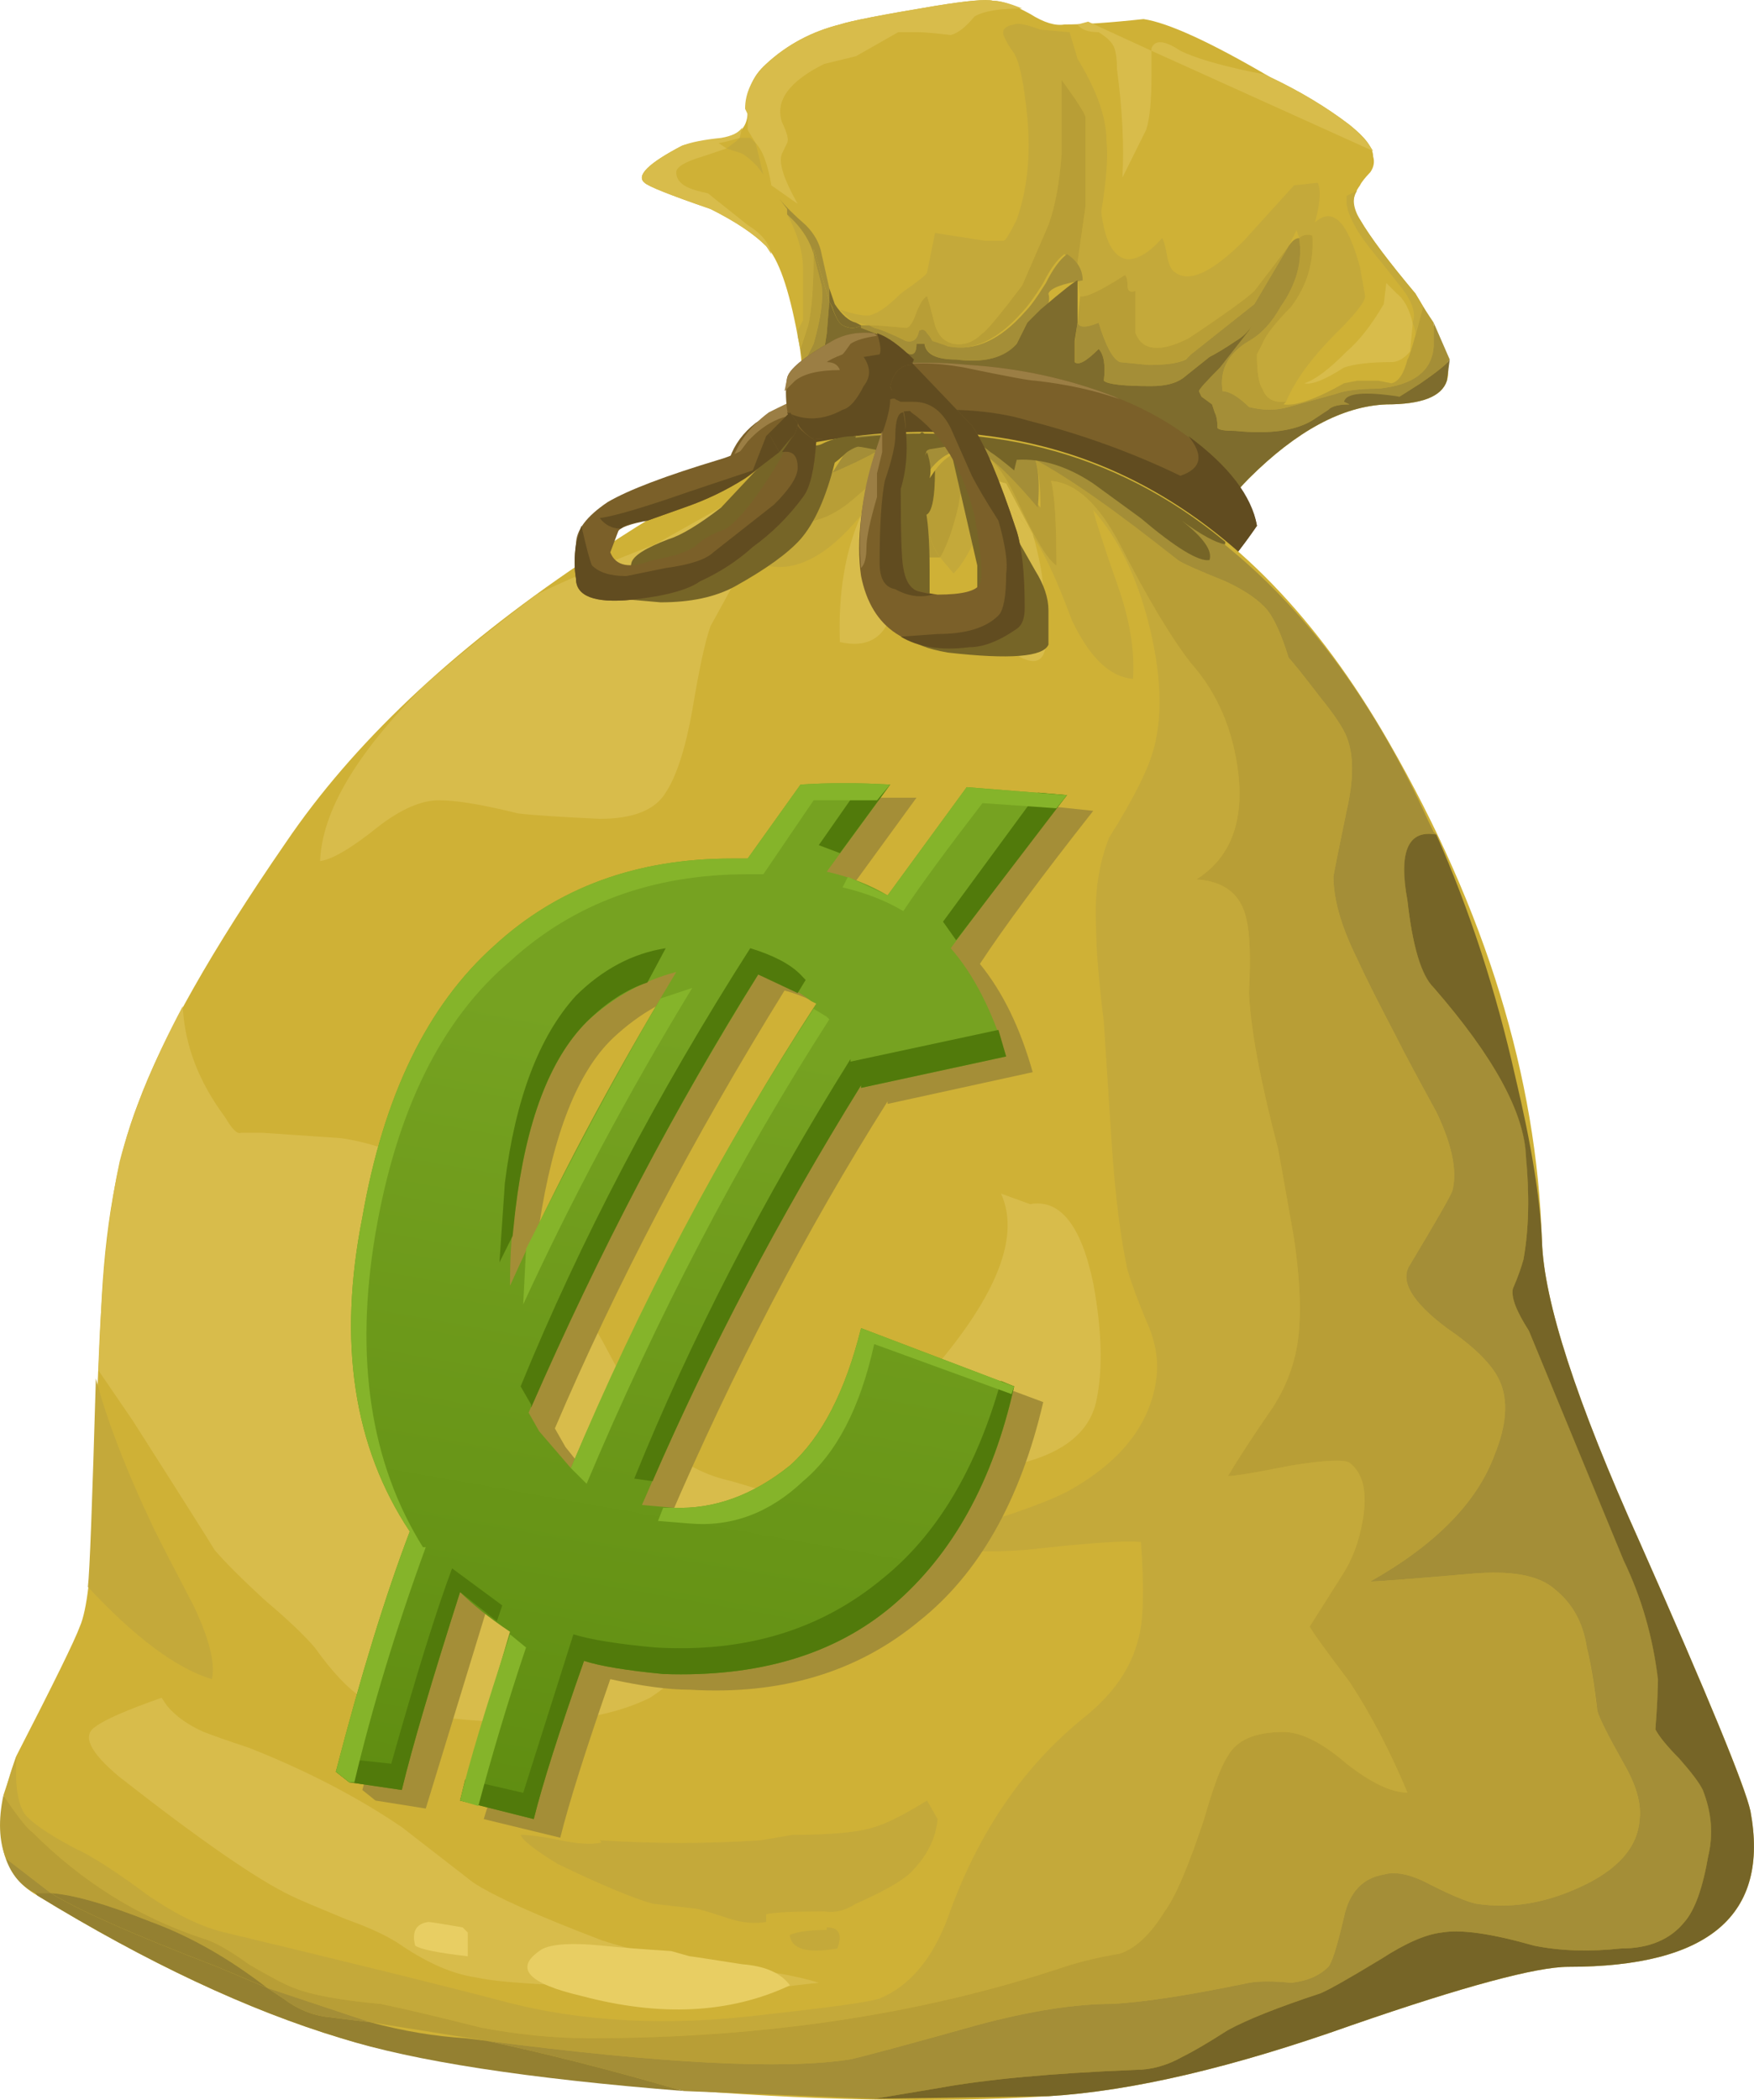 <?xml version="1.0" encoding="UTF-8" standalone="no"?>
<!-- Created with Inkscape (http://www.inkscape.org/) -->
<svg xmlns:inkscape="http://www.inkscape.org/namespaces/inkscape" xmlns:rdf="http://www.w3.org/1999/02/22-rdf-syntax-ns#" xmlns="http://www.w3.org/2000/svg" xmlns:xlink="http://www.w3.org/1999/xlink" xmlns:ns1="http://sozi.baierouge.fr" xmlns:cc="http://creativecommons.org/ns#" xmlns:sodipodi="http://sodipodi.sourceforge.net/DTD/sodipodi-0.dtd" xmlns:dc="http://purl.org/dc/elements/1.1/" id="svg2" xml:space="preserve" viewBox="0 0 33.231 39.785" version="1.1" inkscape:version="0.91 r13725">
  <defs id="defs6">
    <linearGradient id="linearGradient156" y2="-17632" gradientUnits="userSpaceOnUse" x2="1567.7" gradientTransform="matrix(-.139 -.788 .788 -.139 14118 -1213.4)" y1="-17632" x1="1549.4">
      <stop id="stop158" style="stop-color:#76a221" offset="0"/>
      <stop id="stop160" style="stop-color:#5b890e" offset="1"/>
    </linearGradient>
  </defs>
  <g id="g10" transform="matrix(1.25 0 0 -1.25 0 39.785)">
    <g id="g12">
      <path id="path14" style="fill-rule:evenodd;fill:#cfb136" d="m12.09 26.738c-0.133 0.719-0.293 1.172-0.477 1.359-0.187 0.188-0.468 0.375-0.843 0.563-0.614 0.211-0.946 0.344-1 0.398-0.133 0.106 0.054 0.293 0.562 0.559 0.055 0.027 0.281 0.066 0.68 0.121 0.215 0.055 0.32 0.188 0.32 0.398-0.027 0.297 0.066 0.536 0.281 0.723 0.317 0.293 0.692 0.492 1.117 0.598 0.161 0.054 0.641 0.148 1.442 0.281 0.48 0.078 0.773 0.106 0.879 0.078 0.133 0 0.32-0.066 0.562-0.199 0.211-0.133 0.383-0.184 0.52-0.16 0.293 0 0.691 0.027 1.199 0.082 0.371-0.055 1.012-0.348 1.918-0.879 0.453-0.215 0.855-0.457 1.203-0.723 0.238-0.187 0.359-0.347 0.359-0.48 0.024-0.078 0.012-0.16-0.042-0.238-0.079-0.083-0.133-0.149-0.157-0.2-0.136-0.187-0.136-0.359 0-0.519 0.157-0.27 0.438-0.641 0.84-1.121 0.399-0.641 0.559-1.082 0.477-1.321-0.078-0.242-0.383-0.359-0.918-0.359-0.668-0.027-1.36-0.402-2.082-1.121-0.211-0.215-0.344-0.387-0.399-0.52l-4.879 1.039-1.48 0.563c0 0.476-0.027 0.84-0.082 1.078z" inkscape:connector-curvature="0"/>
      <path id="path16" style="fill-rule:evenodd;fill:#c4a93a" d="m12.332 27.976c0-0.476-0.027-0.84-0.082-1.078l-0.121-0.359-0.039 0.199v0.078l0.082 0.16v0.762c0 0.266-0.082 0.547-0.242 0.84l0.082-0.078c0.16-0.16 0.265-0.336 0.32-0.524z" inkscape:connector-curvature="0"/>
      <path id="path18" style="fill-rule:evenodd;fill:#c4a93a" d="m12.973 26.937c-0.028 0-0.11 0.067-0.243 0.199l0.122-0.039c0.187-0.05 0.304-0.066 0.359-0.039 0.105 0.028 0.254 0.133 0.441 0.321 0.266 0.187 0.399 0.293 0.399 0.32l0.121 0.598 0.758-0.118h0.281c0.027 0 0.094 0.106 0.199 0.321 0.16 0.453 0.215 0.972 0.16 1.558-0.05 0.508-0.117 0.825-0.199 0.961-0.078 0.106-0.133 0.2-0.16 0.278-0.027 0.082 0.027 0.136 0.16 0.16 0.055 0.027 0.188 0 0.399-0.078l0.441-0.039 0.121-0.403c0.293-0.48 0.438-0.894 0.438-1.238 0.027-0.242 0-0.602-0.079-1.082 0.055-0.453 0.188-0.691 0.399-0.719 0.16 0 0.336 0.106 0.523 0.321 0.024-0.028 0.051-0.122 0.078-0.282 0.028-0.133 0.067-0.211 0.121-0.238 0.211-0.16 0.559 0 1.04 0.48l0.761 0.84 0.36 0.039c0.05-0.105 0.039-0.308-0.043-0.601 0.269 0.242 0.496 0.015 0.683-0.68l0.078-0.437c0-0.082-0.144-0.27-0.441-0.563-0.371-0.371-0.625-0.719-0.758-1.039h-0.082c-0.133 0-0.226 0.066-0.277 0.199-0.055 0.082-0.082 0.254-0.082 0.52l0.082 0.16c0.051 0.133 0.199 0.32 0.437 0.562 0.242 0.321 0.348 0.68 0.321 1.079-0.079 0.027-0.145 0.015-0.2-0.039l-0.039 0.121-0.121-0.243-0.519-0.679c-0.106-0.106-0.442-0.348-1-0.719-0.426-0.215-0.696-0.188-0.801 0.078v0.641c-0.078-0.028-0.121 0-0.121 0.082 0 0.078-0.012 0.133-0.039 0.16-0.371-0.242-0.598-0.348-0.68-0.32l-0.039 0.238v0.281l0.121 0.84v1.359c-0.027 0.078-0.148 0.266-0.363 0.559v-1.117c-0.024-0.43-0.094-0.789-0.199-1.082l-0.399-0.918c-0.347-0.453-0.547-0.696-0.601-0.723-0.133-0.133-0.278-0.183-0.438-0.16-0.137 0.027-0.23 0.121-0.281 0.281-0.055 0.215-0.094 0.36-0.121 0.442-0.055-0.028-0.106-0.11-0.16-0.243-0.055-0.16-0.106-0.238-0.161-0.238-0.265 0.024-0.437 0.039-0.519 0.039h-0.039l-0.199 0.039z" inkscape:connector-curvature="0"/>
      <path id="path20" style="fill-rule:evenodd;fill:#c4a93a" d="m11.453 29.66 0.117-0.481c-0.078 0.125-0.183 0.231-0.32 0.321l-0.238 0.078 0.16 0.121 0.039 0.039h0.16l0.082-0.078z" inkscape:connector-curvature="0"/>
      <path id="path22" style="fill-rule:evenodd;fill:#c4a93a" d="m20.41 28.738v0.121l0.16 0.078c-0.078-0.105-0.066-0.254 0.043-0.437 0.157-0.27 0.438-0.641 0.84-1.121l0.117-0.2c-0.043-0.171-0.082-0.308-0.117-0.421 0 0.054-0.015 0.117-0.043 0.179 0.055 0.133 0 0.309-0.16 0.52-0.211 0.269-0.371 0.469-0.48 0.601-0.211 0.266-0.332 0.493-0.36 0.68z" inkscape:connector-curvature="0"/>
      <path id="path24" style="fill-rule:evenodd;fill:#b89e36" d="m16.332 26.937 0.039 0.403c0.078-0.028 0.305 0.078 0.68 0.32 0.027-0.027 0.039-0.082 0.039-0.16 0-0.082 0.039-0.11 0.121-0.082v-0.641c0.105-0.266 0.375-0.293 0.801-0.078 0.558 0.371 0.89 0.613 1 0.719l0.519 0.679-0.519-0.878-0.961-0.762-0.082-0.078c-0.106-0.055-0.293-0.082-0.559-0.082l-0.437 0.043c-0.11 0.05-0.215 0.25-0.321 0.597-0.187-0.078-0.293-0.078-0.32 0z" inkscape:connector-curvature="0"/>
      <path id="path26" style="fill-rule:evenodd;fill:#b89e36" d="m16.09 29.5v1.117c0.215-0.293 0.336-0.481 0.363-0.559v-1.359l-0.121-0.84v-0.281c-0.055 0.215-0.121 0.348-0.199 0.398-0.11-0.078-0.215-0.226-0.321-0.437-0.132-0.215-0.242-0.36-0.32-0.442-0.375-0.425-0.746-0.597-1.121-0.519-0.055 0-0.133 0.027-0.238 0.082-0.028 0.051-0.055 0.09-0.082 0.117-0.028 0.055-0.067 0.067-0.121 0.039-0.024-0.133-0.094-0.183-0.2-0.156-0.21 0.105-0.371 0.172-0.48 0.199l-0.078 0.039h0.039c0.082 0 0.254-0.015 0.519-0.039 0.055 0 0.106 0.078 0.161 0.238 0.054 0.133 0.105 0.215 0.16 0.243 0.027-0.082 0.066-0.227 0.121-0.442 0.051-0.16 0.144-0.254 0.281-0.281 0.16-0.027 0.305 0.027 0.438 0.16 0.054 0.027 0.254 0.266 0.601 0.723l0.399 0.918c0.105 0.293 0.171 0.652 0.199 1.082z" inkscape:connector-curvature="0"/>
      <path id="path28" style="fill-rule:evenodd;fill:#b89e36" d="m21.57 27.179 0.16-0.242v-0.359c-0.027-0.375-0.304-0.586-0.839-0.641-0.293 0-0.504-0.027-0.641-0.078l-0.719-0.199c-0.187-0.055-0.386-0.055-0.601 0-0.16 0.156-0.293 0.238-0.399 0.238-0.051 0.321 0.082 0.574 0.399 0.762 0.187 0.105 0.347 0.277 0.48 0.519 0.242 0.348 0.336 0.692 0.281 1.04 0.055 0.05 0.121 0.066 0.2 0.039 0.027-0.399-0.079-0.758-0.321-1.079-0.238-0.242-0.386-0.429-0.437-0.562l-0.082-0.16c0-0.266 0.027-0.438 0.082-0.52 0.051-0.133 0.144-0.199 0.277-0.199h0.082l-0.039-0.039c0.184-0.027 0.492 0.078 0.918 0.32l0.199 0.039h0.321l0.199-0.039c0.109 0.024 0.187 0.145 0.242 0.36 0.027 0.027 0.106 0.293 0.238 0.8z" inkscape:connector-curvature="0"/>
      <path id="path30" style="fill-rule:evenodd;fill:#b89e36" d="m12.25 26.898c0.055 0.238 0.082 0.602 0.082 1.078l0.121-0.476c0.024-0.215-0.015-0.508-0.121-0.883l-0.16-0.32-0.039 0.242 0.117 0.359z" inkscape:connector-curvature="0"/>
      <path id="path32" style="fill-rule:evenodd;fill:#a48e37" d="m12.211 28.418c0.133-0.133 0.215-0.282 0.242-0.442l0.117-0.519v-0.199l-0.238 0.8v-0.082c-0.055 0.188-0.16 0.364-0.32 0.524l-0.082 0.078v0.082l-0.118 0.156c0.09-0.113 0.223-0.246 0.399-0.398z" inkscape:connector-curvature="0"/>
      <path id="path34" style="fill-rule:evenodd;fill:#a48e37" d="m12.332 28.058 0.238-0.8-0.039-0.481c-0.027-0.183-0.082-0.465-0.16-0.84l-0.199-0.121v0.481l0.16 0.32c0.106 0.375 0.148 0.668 0.121 0.883l-0.121 0.476v0.082z" inkscape:connector-curvature="0"/>
      <path id="path36" style="fill-rule:evenodd;fill:#a48e37" d="m19.012 27.219 0.519 0.878c0.055 0.082 0.106 0.122 0.16 0.122 0.055-0.348-0.039-0.696-0.281-1.04-0.133-0.242-0.293-0.414-0.48-0.519-0.317-0.188-0.45-0.441-0.399-0.762 0.106 0 0.239-0.082 0.399-0.238 0.215-0.055 0.414-0.055 0.601 0l0.719 0.199c0.137 0.051 0.348 0.078 0.641 0.078 0.535 0.055 0.812 0.266 0.839 0.641v0.359l0.243-0.558c-0.028-0.055-0.176-0.176-0.442-0.36l-0.32-0.203h-0.481c-0.21 0.028-0.332 0-0.359-0.078l0.082-0.039c-0.16 0-0.269-0.027-0.32-0.082l-0.242-0.16c-0.266-0.16-0.653-0.211-1.161-0.16-0.16 0-0.25 0.015-0.277 0.043 0 0.105-0.015 0.183-0.043 0.238l-0.039 0.121-0.16 0.117-0.039 0.082c0 0.028 0.105 0.149 0.32 0.36l0.438 0.558 0.043 0.063c-0.063-0.086-0.141-0.16-0.243-0.219-0.16-0.109-0.292-0.188-0.398-0.242l-0.402-0.321c-0.106-0.078-0.266-0.121-0.477-0.121-0.43 0-0.668 0.028-0.723 0.082 0.028 0.239 0 0.399-0.078 0.481-0.187-0.188-0.308-0.254-0.359-0.199v0.32l0.039 0.277c0.027-0.078 0.133-0.078 0.32 0 0.106-0.347 0.211-0.547 0.321-0.597l0.437-0.043c0.27 0 0.453 0.027 0.563 0.082l0.078 0.078 0.961 0.762z" inkscape:connector-curvature="0"/>
      <path id="path38" style="fill-rule:evenodd;fill:#a48e37" d="m13.051 26.859v0.039h0.121l0.078-0.039c0.109-0.027 0.27-0.094 0.48-0.199 0.106-0.027 0.176 0.023 0.2 0.156 0.054 0.028 0.093 0.016 0.121-0.039 0.027-0.027 0.054-0.066 0.082-0.117l0.238-0.082c0.399-0.078 0.785 0.094 1.16 0.519 0.082 0.082 0.188 0.227 0.321 0.442 0.105 0.211 0.214 0.359 0.32 0.437 0.16-0.105 0.238-0.238 0.238-0.398-0.32-0.051-0.492-0.121-0.519-0.199 0.027-0.106 0-0.188-0.079-0.243l-0.242-0.199-0.16-0.32c-0.183-0.211-0.492-0.293-0.918-0.238-0.293 0-0.453 0.078-0.48 0.238h-0.121c0-0.211-0.106-0.211-0.321 0-0.05 0.055-0.226 0.133-0.519 0.242z" inkscape:connector-curvature="0"/>
      <path id="path40" style="fill-rule:evenodd;fill:#7e6c2d" d="m12.57 27.457 0.082-0.238c0.106-0.161 0.211-0.254 0.321-0.282l0.078-0.039c-0.078-0.054-0.172-0.054-0.281 0-0.051 0.028-0.106 0.121-0.157 0.281l-0.043 0.079v0.199z" inkscape:connector-curvature="0"/>
      <path id="path42" style="fill-rule:evenodd;fill:#7e6c2d" d="m12.531 26.777 0.039 0.481 0.039-0.079c0.055-0.16 0.11-0.253 0.161-0.281 0.105-0.054 0.199-0.054 0.281 0v-0.039c0.293-0.109 0.465-0.187 0.519-0.242 0.215-0.211 0.321-0.211 0.321 0h0.121c0.023-0.16 0.183-0.238 0.48-0.238 0.426-0.055 0.731 0.027 0.918 0.238l0.16 0.32 0.2 0.199c0.347 0.297 0.535 0.442 0.562 0.442v-0.641l-0.043-0.277v-0.32c0.055-0.055 0.176 0.011 0.363 0.199 0.078-0.082 0.106-0.242 0.078-0.481 0.055-0.054 0.293-0.082 0.719-0.082 0.215 0 0.375 0.043 0.481 0.121l0.402 0.321c0.106 0.054 0.238 0.133 0.398 0.242 0.102 0.059 0.18 0.133 0.239 0.219l-0.039-0.063-0.438-0.558c-0.215-0.215-0.32-0.332-0.32-0.36l0.039-0.082 0.16-0.117 0.039-0.121c0.028-0.051 0.043-0.133 0.043-0.238 0.024-0.028 0.117-0.043 0.277-0.043 0.508-0.051 0.895 0 1.161 0.16l0.242 0.16c0.051 0.055 0.16 0.082 0.32 0.082l-0.082 0.039c0.027 0.133 0.309 0.16 0.84 0.078l0.32 0.203c0.266 0.184 0.414 0.305 0.442 0.36l-0.043-0.321c-0.078-0.242-0.383-0.359-0.918-0.359-0.668-0.027-1.36-0.402-2.082-1.121-0.211-0.215-0.344-0.387-0.399-0.52l-4.879 1.039-1.48 0.563v0.156l0.199 0.121c0.082 0.375 0.133 0.653 0.16 0.84z" inkscape:connector-curvature="0"/>
      <path id="path44" style="fill-rule:evenodd;fill:#d8bc4b" d="m11.25 29.898-0.039-0.16c-0.188-0.055-0.293-0.078-0.32-0.078l0.121-0.082-0.36-0.121c-0.265-0.078-0.402-0.16-0.402-0.238 0-0.106 0.066-0.188 0.203-0.243 0.051-0.023 0.145-0.05 0.277-0.078l0.602-0.48c0.215-0.133 0.332-0.282 0.359-0.442l-0.078 0.121c-0.187 0.188-0.468 0.375-0.843 0.563-0.614 0.211-0.946 0.344-1 0.398-0.133 0.106 0.054 0.293 0.562 0.559 0.133 0.055 0.332 0.094 0.598 0.121 0.16 0.027 0.269 0.078 0.32 0.16z" inkscape:connector-curvature="0"/>
      <path id="path46" style="fill-rule:evenodd;fill:#d8bc4b" d="m12.973 30.976-0.481-0.117c-0.535-0.265-0.746-0.562-0.64-0.883 0.078-0.16 0.105-0.265 0.078-0.316l-0.078-0.16c-0.055-0.137 0.027-0.387 0.238-0.762l-0.399 0.281c-0.054 0.321-0.132 0.532-0.238 0.641l-0.121 0.199v0.238l-0.039 0.082c0 0.239 0.105 0.465 0.32 0.68 0.317 0.293 0.692 0.492 1.117 0.598 0.161 0.054 0.641 0.148 1.442 0.281 0.48 0.078 0.773 0.106 0.879 0.078 0.105 0 0.254-0.039 0.441-0.117-0.347 0-0.586-0.039-0.722-0.121-0.133-0.16-0.25-0.254-0.36-0.281-0.238 0.027-0.398 0.043-0.48 0.043h-0.317l-0.64-0.364z" inkscape:connector-curvature="0"/>
      <path id="path48" style="fill-rule:evenodd;fill:#d8bc4b" d="m16.652 31.34c-0.16 0-0.265 0.039-0.32 0.117l0.16 0.043 0.961-0.442v-0.359c0-0.402-0.027-0.68-0.082-0.84l-0.359-0.723c0.027 0.481 0 1.028-0.082 1.641 0 0.133-0.012 0.242-0.039 0.32-0.028 0.082-0.106 0.161-0.239 0.243z" inkscape:connector-curvature="0"/>
      <path id="path50" style="fill-rule:evenodd;fill:#d8bc4b" d="m17.891 31.058c0.214-0.105 0.574-0.214 1.082-0.32l0.199-0.039 0.078-0.039c0.453-0.215 0.855-0.457 1.203-0.723 0.16-0.133 0.277-0.265 0.359-0.398l-3.359 1.519v0.039c0.051 0.133 0.199 0.122 0.438-0.039z" inkscape:connector-curvature="0"/>
      <path id="path52" style="fill-rule:evenodd;fill:#d8bc4b" d="m20.973 27.219 0.039 0.32 0.16-0.16c0.105-0.082 0.187-0.227 0.238-0.442v-0.039l-0.039-0.398-0.039-0.043c-0.082-0.078-0.16-0.117-0.242-0.117-0.32 0-0.559-0.028-0.719-0.082-0.293-0.188-0.492-0.266-0.601-0.239 0.16 0.051 0.375 0.211 0.64 0.481 0.188 0.16 0.375 0.398 0.563 0.719z" inkscape:connector-curvature="0"/>
      <path id="path54" style="fill-rule:evenodd;fill:#7b6029" d="m19.051 23.859c-1.813-2.64-4.133-3.043-6.961-1.199l-0.977 0.539c0.004 0.105-0.031 0.434-0.101 0.98-0.082 0.532 0.066 0.946 0.441 1.239 0.16 0.105 0.586 0.332 1.277 0.679 0.454 0.215 1.106 0.282 1.961 0.2 0.774-0.051 1.508-0.211 2.2-0.481 0.613-0.238 1.121-0.558 1.519-0.957 0.375-0.348 0.586-0.68 0.641-1z" inkscape:connector-curvature="0"/>
      <path id="path56" style="fill-rule:evenodd;fill:#9b7e44" d="m14.691 26.297c0.774-0.051 1.508-0.211 2.2-0.481l0.082-0.039c-0.375 0.133-0.801 0.227-1.282 0.281-0.078 0-0.441 0.067-1.078 0.2-0.453 0.082-0.828 0.082-1.121 0-0.215-0.055-0.601-0.293-1.16-0.719-0.375 0.051-0.707-0.082-1-0.403l-0.242-0.32-0.039-0.117c0.082 0.348 0.281 0.641 0.601 0.879 0.106 0.055 0.465 0.226 1.078 0.519 0.454 0.215 1.106 0.282 1.961 0.2z" inkscape:connector-curvature="0"/>
      <path id="path58" style="fill-rule:evenodd;fill:#614c20" d="m18.012 25.219c0.613-0.454 0.961-0.907 1.039-1.36-1.813-2.64-4.133-3.043-6.961-1.199l-1 0.559-0.078 0.96c-0.028 0.184-0.016 0.399 0.039 0.637 0.453 0.16 0.773 0.297 0.961 0.403 0.293 0.16 0.8 0.281 1.519 0.359 0.828 0.082 1.508 0.039 2.039-0.121 0.828-0.211 1.602-0.492 2.321-0.84 0.32 0.109 0.359 0.309 0.121 0.602z" inkscape:connector-curvature="0"/>
      <path id="path60" style="fill-rule:evenodd;fill:#7b6029" d="m13.852 26.379-0.282-0.641c-0.023-0.133 0-0.293 0.082-0.48-0.32-0.079-0.574-0.106-0.761-0.079-0.426-0.027-0.692 0-0.801 0.079-0.078 0.054-0.133 0.175-0.16 0.359-0.024 0.187-0.024 0.348 0 0.48 0.027 0.133 0.254 0.321 0.683 0.563 0.184 0.105 0.399 0.144 0.637 0.117 0.16-0.051 0.363-0.187 0.602-0.398z" inkscape:connector-curvature="0"/>
      <path id="path62" style="fill-rule:evenodd;fill:#614c20" d="m13.852 26.379-0.282-0.641c-0.023-0.133 0-0.293 0.082-0.48-0.32-0.079-0.574-0.106-0.761-0.079-0.426-0.027-0.692 0-0.801 0.079l-0.16 0.32c0.269-0.133 0.55-0.121 0.84 0.039 0.109 0.027 0.214 0.148 0.32 0.359 0.109 0.137 0.109 0.282 0 0.442l0.242 0.039c0.027 0.054 0.012 0.16-0.039 0.32 0.16-0.051 0.344-0.187 0.559-0.398z" inkscape:connector-curvature="0"/>
      <path id="path64" style="fill-rule:evenodd;fill:#9b7e44" d="m13.25 26.777 0.043-0.039c-0.188-0.027-0.32-0.066-0.402-0.121-0.055-0.078-0.094-0.133-0.121-0.16-0.133-0.051-0.211-0.094-0.239-0.117 0.106 0 0.172-0.043 0.199-0.121-0.32 0-0.546-0.055-0.679-0.161l-0.16-0.16 0.039 0.199c0.027 0.133 0.254 0.321 0.683 0.563 0.184 0.105 0.399 0.144 0.637 0.117z" inkscape:connector-curvature="0"/>
      <path id="path66" style="fill-rule:evenodd;fill:#cfb136" d="m21.051 20.578c1.469-2.559 2.242-5.078 2.32-7.559 0.027-0.906 0.52-2.429 1.481-4.562 1.039-2.344 1.601-3.707 1.679-4.078 0.293-1.575-0.625-2.36-2.761-2.36-0.477 0-1.571-0.293-3.278-0.883-1.789-0.636-3.32-1-4.601-1.078-1.707-0.105-3.653-0.066-5.84 0.121-2.188 0.184-3.813 0.438-4.879 0.758-1.414 0.426-2.949 1.149-4.602 2.16-0.613 0.348-0.718 1.055-0.32 2.122 0.562 1.093 0.883 1.746 0.961 1.96 0.105 0.239 0.176 0.813 0.199 1.719 0.055 1.629 0.094 2.641 0.121 3.039 0.055 1.282 0.239 2.336 0.559 3.16 0.375 1.016 1.121 2.336 2.242 3.961 1.012 1.493 2.504 2.907 4.48 4.239 1.547 1.043 2.68 1.64 3.399 1.8 3.734 0.747 6.68-0.757 8.84-4.519z" inkscape:connector-curvature="0"/>
      <path id="path68" style="fill-rule:evenodd;fill:#c4a93a" d="m13.73 24.976v-0.16l-0.16-0.117-0.039 0.039-0.199-0.238-0.082-0.043-0.199-0.438c-0.504-0.613-0.985-0.867-1.438-0.761-0.082 0.402 0.145 0.867 0.68 1.402v-0.121l-0.363-0.602c0.32-0.078 0.656 0.028 1 0.321 0.187 0.16 0.453 0.402 0.8 0.718z" inkscape:connector-curvature="0"/>
      <path id="path70" style="fill-rule:evenodd;fill:#c4a93a" d="m3.211 6.379c-0.531 0.16-1.16 0.625-1.879 1.398 0.027 0.215 0.066 1.266 0.121 3.16 0.16-0.613 0.449-1.371 0.879-2.277 0.106-0.215 0.305-0.602 0.598-1.16 0.242-0.508 0.336-0.883 0.281-1.121z" inkscape:connector-curvature="0"/>
      <path id="path72" style="fill-rule:evenodd;fill:#c4a93a" d="m14.25 23.379c0.109 0.187 0.203 0.453 0.281 0.8 0.055 0.372 0.121 0.637 0.199 0.797 0.215 0.028 0.442-0.211 0.68-0.718 0.27-0.586 0.469-0.918 0.602-1 0 0.668-0.028 1.093-0.082 1.281 0.375-0.028 0.722-0.348 1.043-0.961 0.425-0.828 0.785-1.426 1.078-1.801 0.402-0.453 0.64-1.012 0.719-1.68 0.082-0.746-0.133-1.281-0.637-1.597 0.426-0.028 0.679-0.227 0.758-0.602 0.054-0.215 0.066-0.586 0.039-1.121 0.027-0.558 0.175-1.344 0.441-2.359 0.055-0.293 0.133-0.746 0.242-1.36 0.078-0.535 0.106-0.988 0.078-1.359-0.027-0.426-0.16-0.828-0.398-1.199-0.297-0.43-0.523-0.774-0.68-1.043 0.106 0 0.426 0.054 0.957 0.16 0.508 0.082 0.801 0.094 0.883 0.043 0.211-0.16 0.277-0.457 0.199-0.883-0.054-0.32-0.16-0.598-0.32-0.84l-0.48-0.758c0-0.027 0.199-0.308 0.601-0.839 0.317-0.481 0.613-1.043 0.879-1.68-0.242 0-0.547 0.144-0.922 0.437-0.371 0.321-0.691 0.481-0.957 0.481-0.43 0-0.707-0.121-0.84-0.359-0.109-0.161-0.226-0.481-0.363-0.961-0.238-0.719-0.438-1.188-0.598-1.399-0.214-0.348-0.441-0.562-0.679-0.64-0.321-0.055-0.602-0.122-0.84-0.2-2.16-0.722-4.563-1.082-7.203-1.082-0.532 0-1.078 0.055-1.637 0.16-0.641 0.161-1.148 0.282-1.523 0.36-0.614 0.054-1.051 0.137-1.317 0.242-0.137 0.051-0.363 0.172-0.683 0.359-0.293 0.215-0.532 0.348-0.719 0.399-0.961 0.32-1.813 0.855-2.559 1.601-0.082 0.055-0.226 0.239-0.441 0.559l0.199 0.602c-0.027-0.426 0.016-0.719 0.121-0.879 0.106-0.137 0.359-0.309 0.762-0.524 0.238-0.105 0.613-0.344 1.117-0.719 0.43-0.293 0.816-0.48 1.16-0.558 2-0.481 3.402-0.828 4.203-1.039 1.199-0.321 2.532-0.387 4-0.203 0.985 0.109 1.559 0.187 1.719 0.242 0.453 0.187 0.801 0.597 1.039 1.238 0.453 1.281 1.149 2.293 2.082 3.039 0.426 0.348 0.692 0.735 0.797 1.16 0.082 0.27 0.094 0.762 0.043 1.481-0.215 0.027-0.789-0.012-1.723-0.117-0.718-0.055-1.277-0.016-1.679 0.117 1.093 0.293 1.855 0.547 2.281 0.762 0.824 0.453 1.281 1.039 1.359 1.757 0.028 0.27-0.027 0.551-0.16 0.84-0.133 0.32-0.226 0.574-0.281 0.762-0.106 0.48-0.184 1.105-0.238 1.879l-0.122 1.883c-0.078 0.636-0.117 1.117-0.117 1.437-0.027 0.508 0.039 0.961 0.199 1.359 0.372 0.59 0.598 1.043 0.68 1.364 0.133 0.504 0.106 1.133-0.082 1.879-0.183 0.718-0.465 1.293-0.84 1.718 0.028-0.132 0.16-0.546 0.403-1.238 0.16-0.48 0.226-0.922 0.199-1.32-0.348 0.027-0.652 0.32-0.922 0.879-0.238 0.64-0.438 1.066-0.598 1.281v0.039l-0.402 0.762-0.277 0.078c-0.082-0.16-0.121-0.414-0.121-0.762-0.133-0.316-0.266-0.547-0.399-0.68l-0.203 0.243z" inkscape:connector-curvature="0"/>
      <path id="path74" style="fill-rule:evenodd;fill:#b89e36" d="m13.852 24.179c0.078-0.136 0.132-0.187 0.16-0.16 0.054-0.293 0.133-0.508 0.238-0.64h-0.398l-0.122 1.437 0.04 0.043 0.082-0.199c-0.055-0.215-0.055-0.375 0-0.481z" inkscape:connector-curvature="0"/>
      <path id="path76" style="fill-rule:evenodd;fill:#b89e36" d="m19.211 22.578c0.105-0.133 0.215-0.375 0.32-0.719 0.055-0.055 0.215-0.254 0.481-0.601 0.215-0.266 0.347-0.465 0.398-0.598 0.11-0.27 0.11-0.641 0-1.121-0.133-0.641-0.199-0.973-0.199-1 0-0.348 0.121-0.762 0.359-1.242 0.133-0.293 0.336-0.692 0.602-1.2 0.105-0.214 0.305-0.586 0.598-1.121 0.242-0.504 0.32-0.906 0.242-1.199-0.028-0.078-0.242-0.453-0.641-1.117-0.16-0.242 0.027-0.563 0.559-0.961 0.429-0.293 0.695-0.563 0.8-0.801 0.133-0.293 0.106-0.668-0.078-1.121-0.265-0.719-0.894-1.359-1.882-1.918 0.109 0 0.617 0.039 1.523 0.117 0.613 0.055 1.039-0.023 1.277-0.238 0.266-0.215 0.426-0.508 0.481-0.879 0.054-0.215 0.105-0.535 0.16-0.961 0.027-0.105 0.16-0.371 0.402-0.801 0.184-0.32 0.266-0.597 0.239-0.839-0.028-0.426-0.332-0.774-0.922-1.039-0.532-0.243-1.051-0.321-1.559-0.243-0.133 0.028-0.359 0.121-0.68 0.282-0.293 0.16-0.535 0.214-0.718 0.16-0.321-0.055-0.52-0.266-0.602-0.641-0.105-0.453-0.187-0.707-0.238-0.758-0.137-0.136-0.321-0.215-0.563-0.242-0.265 0.027-0.48 0.027-0.64 0-0.879-0.183-1.571-0.293-2.078-0.32-0.559 0-1.239-0.106-2.04-0.321-1.042-0.292-1.679-0.464-1.921-0.519-1.012-0.16-2.852-0.066-5.52 0.281l-1.758 0.281-1.562 0.52c-0.586 0.453-1.172 0.785-1.758 1-0.668 0.266-1.176 0.414-1.523 0.437l-0.68 0.524c-0.106 0.266-0.117 0.586-0.039 0.957 0.215-0.32 0.359-0.504 0.441-0.559 0.746-0.746 1.598-1.281 2.559-1.601 0.187-0.051 0.426-0.184 0.719-0.399 0.32-0.187 0.546-0.308 0.683-0.359 0.266-0.105 0.703-0.188 1.317-0.242 0.375-0.078 0.882-0.199 1.523-0.36 0.559-0.105 1.105-0.16 1.637-0.16 2.64 0 5.043 0.36 7.203 1.082 0.238 0.078 0.519 0.145 0.84 0.2 0.238 0.078 0.465 0.292 0.679 0.64 0.16 0.211 0.36 0.68 0.598 1.399 0.137 0.48 0.254 0.8 0.363 0.961 0.133 0.238 0.41 0.359 0.84 0.359 0.266 0 0.586-0.16 0.957-0.481 0.375-0.293 0.68-0.437 0.922-0.437-0.266 0.637-0.562 1.199-0.879 1.68-0.402 0.531-0.601 0.812-0.601 0.839l0.48 0.758c0.16 0.242 0.266 0.52 0.32 0.84 0.078 0.426 0.012 0.723-0.199 0.883-0.082 0.051-0.375 0.039-0.883-0.043-0.531-0.106-0.851-0.16-0.957-0.16 0.157 0.269 0.383 0.613 0.68 1.043 0.238 0.371 0.371 0.773 0.398 1.199 0.028 0.371 0 0.828-0.078 1.359-0.109 0.614-0.187 1.067-0.242 1.36-0.266 1.015-0.414 1.801-0.441 2.359 0.027 0.535 0.015 0.906-0.039 1.121-0.079 0.375-0.332 0.574-0.758 0.602 0.504 0.316 0.719 0.851 0.637 1.597-0.079 0.668-0.317 1.227-0.719 1.68-0.293 0.375-0.653 0.973-1.078 1.801-0.321 0.613-0.668 0.933-1.043 0.961 0.054-0.188 0.082-0.613 0.082-1.281-0.133 0.082-0.332 0.414-0.602 1-0.238 0.507-0.465 0.746-0.68 0.718-0.078-0.16-0.144-0.425-0.199-0.797-0.078-0.347-0.172-0.613-0.281-0.8-0.105 0.132-0.184 0.347-0.238 0.64 0.105 0 0.16 0.227 0.16 0.68 0.238 0.32 0.519 0.387 0.84 0.199 0.16-0.105 0.414-0.359 0.758-0.762 0 0.321-0.024 0.563-0.079 0.723 0.536-0.265 1.254-0.773 2.161-1.519 0.078-0.055 0.32-0.161 0.718-0.321 0.293-0.136 0.508-0.281 0.641-0.441z" inkscape:connector-curvature="0"/>
      <path id="path78" style="fill-rule:evenodd;fill:#b89e36" d="m13.652 25.258h0.078c0.133-0.028 0.243-0.122 0.321-0.282l-0.199-0.316-0.082 0.199-0.04-0.043v0.16c-0.343-0.316-0.613-0.558-0.8-0.718-0.344-0.293-0.68-0.399-1-0.321l0.363 0.602-0.043-0.082 0.121 0.082-0.078-0.32 0.32 0.441c0.559 0.238 0.907 0.437 1.039 0.598z" inkscape:connector-curvature="0"/>
      <path id="path80" style="fill-rule:evenodd;fill:#a48e37" d="m0.09 3.66 0.68-0.524h-0.239c-0.215 0.11-0.359 0.282-0.441 0.524z" inkscape:connector-curvature="0"/>
      <path id="path82" style="fill-rule:evenodd;fill:#a48e37" d="m4.293 1.539-0.242 0.16 1.562-0.52-0.64 0.079c-0.243 0.027-0.469 0.121-0.68 0.281z" inkscape:connector-curvature="0"/>
      <path id="path84" style="fill-rule:evenodd;fill:#a48e37" d="m21.652 19.379 0.078-0.16 0.04-0.04c-0.426 0.079-0.571-0.253-0.438-1 0.078-0.695 0.215-1.136 0.398-1.32 0.907-1.043 1.375-1.894 1.403-2.562 0.051-0.586 0.039-1.106-0.043-1.559-0.024-0.105-0.078-0.254-0.16-0.441-0.024-0.133 0.054-0.344 0.242-0.637l1.441-3.481c0.266-0.562 0.438-1.16 0.52-1.8 0-0.16-0.016-0.414-0.043-0.762 0.055-0.106 0.176-0.254 0.363-0.438 0.184-0.214 0.305-0.375 0.359-0.48 0.133-0.348 0.161-0.68 0.079-1-0.079-0.48-0.2-0.816-0.36-1-0.215-0.266-0.535-0.402-0.961-0.402-0.48-0.051-0.918-0.039-1.32 0.043-0.637 0.183-1.105 0.25-1.398 0.199-0.239-0.028-0.547-0.16-0.922-0.403-0.477-0.292-0.785-0.464-0.918-0.519-0.641-0.211-1.106-0.398-1.399-0.559-0.297-0.187-0.523-0.32-0.683-0.398-0.239-0.137-0.477-0.203-0.719-0.203-1.281-0.051-2.281-0.145-3-0.278l-0.961-0.16-2.879 0.117-0.16 0.043c-1.012 0.293-1.961 0.532-2.84 0.719 2.668-0.347 4.508-0.441 5.52-0.281 0.242 0.055 0.879 0.227 1.921 0.519 0.801 0.215 1.481 0.321 2.04 0.321 0.507 0.027 1.199 0.137 2.078 0.32 0.16 0.027 0.375 0.027 0.64 0 0.242 0.027 0.426 0.106 0.563 0.242 0.051 0.051 0.133 0.305 0.238 0.758 0.082 0.375 0.281 0.586 0.602 0.641 0.183 0.054 0.425 0 0.718-0.16 0.321-0.161 0.547-0.254 0.68-0.282 0.508-0.078 1.027 0 1.559 0.243 0.59 0.265 0.894 0.613 0.922 1.039 0.027 0.242-0.055 0.519-0.239 0.839-0.242 0.43-0.375 0.696-0.402 0.801-0.051 0.426-0.106 0.746-0.16 0.961-0.055 0.371-0.215 0.664-0.481 0.879-0.238 0.215-0.664 0.293-1.277 0.238-0.906-0.078-1.414-0.117-1.523-0.117 0.988 0.559 1.617 1.199 1.882 1.918 0.184 0.453 0.211 0.828 0.078 1.121-0.105 0.238-0.371 0.508-0.8 0.801-0.532 0.398-0.719 0.719-0.559 0.961 0.399 0.664 0.613 1.039 0.641 1.117 0.078 0.293 0 0.695-0.242 1.199-0.293 0.535-0.493 0.907-0.598 1.121-0.266 0.508-0.469 0.907-0.602 1.2-0.238 0.48-0.359 0.894-0.359 1.242 0 0.027 0.066 0.359 0.199 1 0.11 0.48 0.11 0.851 0 1.121-0.051 0.133-0.183 0.332-0.398 0.598-0.266 0.347-0.426 0.546-0.481 0.601-0.105 0.344-0.215 0.586-0.32 0.719-0.133 0.16-0.348 0.305-0.641 0.441-0.398 0.16-0.64 0.266-0.718 0.321-0.934 0.746-1.653 1.25-2.161 1.519 0.055-0.16 0.067-0.402 0.039-0.723-0.343 0.403-0.597 0.657-0.757 0.762-0.348 0.188-0.641 0.121-0.883-0.199l-0.078 0.52v0.039l-0.039-0.282c-0.082 0.16-0.176 0.254-0.282 0.282 0.106 0.003 0.215 0.003 0.321 0 1.734-0.016 3.281-0.606 4.64-1.758 1.2-0.989 2.2-2.364 3-4.121z" inkscape:connector-curvature="0"/>
      <path id="path86" style="fill-rule:evenodd;fill:#a48e37" d="m12.613 24.66 0.36 0.559 0.679 0.039c-0.132-0.161-0.48-0.36-1.039-0.598z" inkscape:connector-curvature="0"/>
      <path id="path88" style="fill-rule:evenodd;fill:#d8bc4b" d="m11.652 24.019c-0.16-0.347-0.453-0.906-0.882-1.679-0.079-0.215-0.172-0.641-0.278-1.282-0.105-0.586-0.242-1-0.402-1.242-0.16-0.265-0.492-0.398-1-0.398-0.586 0.027-1 0.054-1.238 0.082-0.536 0.133-0.934 0.199-1.2 0.199-0.265 0-0.574-0.133-0.922-0.402-0.398-0.321-0.691-0.493-0.878-0.52 0.027 0.746 0.546 1.629 1.558 2.641 0.481 0.426 1.055 0.894 1.723 1.398 0.371 0.188 0.972 0.442 1.797 0.762l1.64 0.922 0.082-0.481z" inkscape:connector-curvature="0"/>
      <path id="path90" style="fill-rule:evenodd;fill:#d8bc4b" d="m13.57 24.699c0.11-0.16 0.121-0.629 0.043-1.402-0.054-0.481-0.109-0.786-0.16-0.918-0.137-0.266-0.375-0.36-0.723-0.282-0.027 0.747 0.082 1.387 0.321 1.922l0.519 0.68z" inkscape:connector-curvature="0"/>
      <path id="path92" style="fill-rule:evenodd;fill:#d8bc4b" d="m13.051 24.019 0.199 0.438 0.082 0.043 0.199 0.238 0.039-0.039-0.519-0.68z" inkscape:connector-curvature="0"/>
      <path id="path94" style="fill-rule:evenodd;fill:#d8bc4b" d="m14.852 23.816c0.105 0.215 0.199 0.32 0.281 0.32 0.133 0.028 0.305-0.105 0.519-0.398 0.106-0.375 0.16-0.668 0.16-0.879 0.051-0.402 0.067-0.668 0.04-0.801-0.028-0.265-0.172-0.32-0.442-0.16-0.371 0.238-0.558 0.879-0.558 1.918z" inkscape:connector-curvature="0"/>
      <path id="path96" style="fill-rule:evenodd;fill:#d8bc4b" d="m14.973 24.578 0.277-0.078 0.402-0.762c-0.214 0.293-0.386 0.426-0.519 0.398-0.082 0-0.176-0.105-0.281-0.32 0 0.348 0.039 0.602 0.121 0.762z" inkscape:connector-curvature="0"/>
      <path id="path98" style="fill-rule:evenodd;fill:#d8bc4b" d="m2.77 16.578c0.027-0.586 0.242-1.145 0.64-1.68 0.11-0.187 0.188-0.265 0.242-0.238h0.321l1.199-0.082c0.531-0.078 1.051-0.281 1.558-0.602 0.293-0.183 0.75-0.543 1.36-1.078 0.348-0.32 0.695-0.785 1.043-1.398 0.398-0.75 0.691-1.242 0.879-1.481 0.238-0.32 0.601-0.535 1.078-0.64 0.64-0.188 1.027-0.321 1.16-0.403-0.504-0.293-0.812-0.476-0.918-0.558-0.266-0.188-0.441-0.453-0.52-0.801-0.132-0.453-0.226-0.734-0.281-0.84-0.16-0.266-0.386-0.492-0.679-0.68-0.747-0.371-1.84-0.464-3.282-0.281-0.48 0.055-0.84 0.149-1.078 0.281-0.215 0.133-0.453 0.387-0.722 0.762-0.157 0.184-0.411 0.426-0.758 0.719-0.348 0.32-0.602 0.574-0.762 0.762-0.027 0.05-0.438 0.703-1.238 1.957l-0.52 0.761 0.039 0.879c0.055 0.907 0.149 1.668 0.281 2.282 0.184 0.718 0.504 1.507 0.958 2.359z" inkscape:connector-curvature="0"/>
      <path id="path100" style="fill-rule:evenodd;fill:#d8bc4b" d="m16.613 10.578c-0.136-0.586-0.734-0.934-1.801-1.039-0.48-0.055-1.281-0.039-2.402 0.039-0.023 0.187 0.215 0.453 0.723 0.801 0.637 0.425 0.972 0.652 1 0.679 0.984 1.145 1.332 2.039 1.039 2.68l0.441-0.16c0.453 0.082 0.774-0.32 0.957-1.199 0.133-0.719 0.149-1.321 0.043-1.801z" inkscape:connector-curvature="0"/>
      <path id="path102" style="fill-rule:evenodd;fill:#d8bc4b" d="m9.129 2.418c0.402-0.133 0.949-0.254 1.641-0.36 0.773-0.082 1.32-0.175 1.64-0.281-0.508-0.051-0.945-0.117-1.32-0.199-0.266-0.051-0.68-0.051-1.238 0-0.614 0.082-1.043 0.133-1.282 0.16-0.668 0.027-1.121 0.066-1.359 0.121-0.348 0.051-0.719 0.211-1.121 0.481-0.188 0.132-0.465 0.265-0.84 0.398-0.453 0.188-0.734 0.305-0.84 0.359-0.508 0.243-1.375 0.84-2.601 1.801-0.45 0.375-0.571 0.629-0.36 0.762 0.137 0.105 0.469 0.25 1 0.437l0.082-0.121c0.133-0.16 0.321-0.293 0.559-0.398 0.133-0.051 0.359-0.133 0.68-0.238 0.882-0.348 1.652-0.75 2.32-1.204l1.082-0.839c0.32-0.211 0.973-0.504 1.957-0.879z" inkscape:connector-curvature="0"/>
      <path id="path104" style="fill-rule:evenodd;fill:#766527" d="m13.852 24.179c-0.055 0.106-0.055 0.266 0 0.481 0.027-0.082 0.078-0.297 0.16-0.641-0.028-0.027-0.082 0.024-0.16 0.16z" inkscape:connector-curvature="0"/>
      <path id="path106" style="fill-rule:evenodd;fill:#766527" d="m14.172 24.699c0-0.453-0.055-0.68-0.16-0.68-0.082 0.344-0.133 0.559-0.16 0.641l0.199 0.316c0.054-0.16 0.066-0.293 0.039-0.398l0.082 0.121z" inkscape:connector-curvature="0"/>
      <path id="path108" style="fill-rule:evenodd;fill:#948031" d="m0.77 3.136c0.347-0.023 0.855-0.171 1.523-0.437 0.586-0.215 1.172-0.547 1.758-1l-0.758 0.32c-1.254 0.481-2.094 0.852-2.523 1.117z" inkscape:connector-curvature="0"/>
      <path id="path110" style="fill-rule:evenodd;fill:#766527" d="m21.73 16.859c-0.187 0.184-0.32 0.625-0.398 1.32-0.137 0.747 0.012 1.079 0.438 1 0.507-1.148 0.906-2.375 1.199-3.679 0.242-1.016 0.375-1.84 0.402-2.481 0.027-0.906 0.52-2.429 1.481-4.562 1.039-2.344 1.597-3.707 1.679-4.078 0.293-1.575-0.629-2.36-2.761-2.36-0.481 0-1.575-0.293-3.278-0.883-1.789-0.636-3.32-1-4.601-1.078l-2.641-0.039 0.961 0.16c0.719 0.133 1.719 0.227 3 0.278 0.238 0 0.48 0.066 0.719 0.203 0.16 0.078 0.386 0.211 0.679 0.398 0.293 0.161 0.762 0.348 1.403 0.559 0.133 0.055 0.437 0.227 0.918 0.519 0.375 0.243 0.679 0.375 0.922 0.403 0.293 0.051 0.757-0.016 1.398-0.199 0.402-0.082 0.84-0.094 1.32-0.043 0.426 0 0.746 0.136 0.961 0.402 0.16 0.184 0.278 0.52 0.36 1 0.078 0.32 0.054 0.652-0.082 1-0.051 0.105-0.172 0.266-0.36 0.48-0.183 0.184-0.304 0.332-0.359 0.438 0.027 0.348 0.039 0.602 0.039 0.762-0.078 0.64-0.25 1.238-0.52 1.8l-1.437 3.481c-0.188 0.293-0.27 0.504-0.242 0.637 0.082 0.187 0.132 0.336 0.16 0.441 0.082 0.453 0.094 0.973 0.039 1.559-0.024 0.668-0.492 1.519-1.399 2.562z" inkscape:connector-curvature="0"/>
      <path id="path112" style="fill-rule:evenodd;fill:#948031" d="m7.371 0.898c0.879-0.187 1.828-0.426 2.84-0.719l0.16-0.043c-2.375 0.188-4.105 0.454-5.199 0.801-1.414 0.426-2.949 1.149-4.602 2.16l-0.039 0.039h0.239c0.429-0.265 1.269-0.636 2.523-1.117l0.758-0.32 0.242-0.16c0.211-0.16 0.437-0.254 0.68-0.281l0.64-0.079c0.504-0.136 0.985-0.214 1.438-0.242l0.32-0.039z" inkscape:connector-curvature="0"/>
      <path id="path114" style="fill-rule:evenodd;fill:#766527" d="m18.332 23.34c-0.16-0.028-0.508 0.183-1.043 0.636l-0.719 0.524c-0.398 0.265-0.785 0.383-1.16 0.359l-0.039-0.16c-0.16 0.133-0.281 0.227-0.359 0.277-0.16 0.137-0.309 0.203-0.442 0.203-0.078-0.054-0.16-0.093-0.238-0.121l-0.242-0.039c-0.078-0.027-0.117-0.093-0.117-0.203 0-0.133-0.016-0.211-0.043-0.238l-0.2 0.238c-0.05 0.11-0.093 0.16-0.117 0.16-0.027-0.023-0.082-0.023-0.16 0-0.269 0.055-0.414 0.082-0.441 0.082-0.055 0-0.188-0.082-0.399-0.242 0.106 0.16 0.09 0.27-0.043 0.32 2.321 0.375 4.321-0.132 6-1.519v-0.039c-0.144 0.023-0.363 0.144-0.66 0.359 0.328-0.254 0.469-0.453 0.422-0.597z" inkscape:connector-curvature="0"/>
      <path id="path116" style="fill-rule:evenodd;fill:#e8ce63" d="m10.172 2.258 0.281-0.079c0.024 0 0.293-0.043 0.797-0.121 0.348-0.027 0.586-0.132 0.723-0.32-0.907-0.426-1.961-0.48-3.161-0.16-0.8 0.187-1.015 0.414-0.64 0.68 0.133 0.105 0.453 0.132 0.961 0.082 0.265-0.028 0.613-0.055 1.039-0.082z" inkscape:connector-curvature="0"/>
      <path id="path118" style="fill-rule:evenodd;fill:#e8ce63" d="m7.012 2.617 0.078-0.078v-0.36c-0.453 0.051-0.719 0.106-0.797 0.161-0.055 0.211 0.012 0.332 0.199 0.359 0.028 0 0.199-0.027 0.52-0.082z" inkscape:connector-curvature="0"/>
      <path id="path120" style="fill-rule:evenodd;fill:#c4a93a" d="m14.051 4.539 0.16-0.281c-0.027-0.293-0.16-0.559-0.399-0.801-0.132-0.133-0.414-0.293-0.839-0.481-0.161-0.105-0.321-0.144-0.481-0.117-0.48 0-0.773-0.015-0.879-0.043v-0.117c-0.16-0.027-0.336-0.016-0.523 0.039-0.238 0.078-0.41 0.133-0.52 0.16l-0.679 0.078c-0.293 0.082-0.774 0.282-1.438 0.602-0.348 0.215-0.535 0.359-0.562 0.441 0.132 0 0.336-0.027 0.601-0.082 0.266-0.054 0.465-0.066 0.598-0.039 0.027 0 0.027 0.012 0 0.039 0.828-0.054 1.64-0.054 2.441 0l0.481 0.082c0.586 0 1 0.039 1.238 0.117 0.188 0.055 0.453 0.188 0.801 0.403z" inkscape:connector-curvature="0"/>
      <path id="path122" style="fill-rule:evenodd;fill:#c4a93a" d="m12.531 2.578v0.039c0.188 0 0.239-0.106 0.16-0.32-0.453-0.078-0.695-0.012-0.722 0.203 0.109 0.051 0.297 0.078 0.562 0.078z" inkscape:connector-curvature="0"/>
      <path id="path124" style="fill-rule:evenodd;fill:#a48e37" d="m8.172 13.258-0.082-1.2c0.722 1.575 1.574 3.172 2.562 4.801-0.507-0.133-0.961-0.387-1.359-0.762-0.535-0.507-0.91-1.453-1.121-2.839zm4.598 3.121-0.079 0.039c-0.238 0.187-0.507 0.32-0.8 0.398-1.387-2.238-2.547-4.449-3.481-6.637l0.16-0.281 0.481-0.601c1.066 2.562 2.308 4.922 3.719 7.082zm0.683-1.282v0.039c-1.23-1.945-2.336-4.066-3.32-6.359l0.48-0.078c0.692 0 1.278 0.227 1.758 0.68 0.481 0.453 0.84 1.144 1.082 2.078l2.359-0.879c-0.347-1.492-0.976-2.602-1.882-3.32-0.934-0.774-2.094-1.122-3.477-1.039-0.32 0-0.723 0.054-1.203 0.16-0.371-1.067-0.625-1.868-0.758-2.403l-1.16 0.282 0.801 2.601-0.762 0.559-0.918-3-0.762 0.121-0.199 0.16c0.344 1.305 0.719 2.52 1.121 3.641l-0.043 0.039c-0.8 1.254-1.039 2.84-0.718 4.757 0.32 1.84 1 3.231 2.039 4.161 1.015 0.882 2.214 1.32 3.601 1.32l0.238-0.039 0.762 1.16h1.399l-0.961-1.32 0.922-0.399 1.199 1.68 1.519-0.16c-0.8-1.016-1.371-1.789-1.718-2.32 0.347-0.426 0.613-0.973 0.8-1.641l-2.199-0.481z" inkscape:connector-curvature="0"/>
      <path id="path126" style="fill-rule:evenodd;fill:#766527" d="m12.453 25.097c0.16 0.082 0.332 0.122 0.52 0.122-0.028-0.133-0.137-0.266-0.321-0.403-0.132-0.531-0.308-0.918-0.519-1.16-0.188-0.211-0.52-0.453-1-0.719-0.297-0.16-0.668-0.238-1.121-0.238l-0.442 0.039c-0.078 0-0.117 0.055-0.117 0.16l0.078 0.199 0.039 0.2c0.028 0.109 0.215 0.226 0.563 0.359 0.183 0.055 0.453 0.215 0.797 0.48l0.601 0.641c0.106 0.242 0.239 0.375 0.399 0.402l0.043 0.04c0.211-0.133 0.371-0.172 0.48-0.122z" inkscape:connector-curvature="0"/>
      <path id="path128" style="fill-rule:evenodd;fill:#766527" d="m13.652 25.058 0.321 0.219c0.05-0.019 0.078-0.055 0.078-0.098 0.027-0.054 0.015-0.148-0.039-0.281-0.082-0.265-0.082-0.508 0-0.719 0.054-0.214 0.078-0.546 0.078-1v-0.48c0.055-0.082 0.148-0.121 0.281-0.121 0.266 0 0.414 0.039 0.441 0.121v0.559l-0.359 1.562c-0.055 0.266-0.082 0.41-0.082 0.438 0.133 0 0.242-0.106 0.32-0.321l1-1.758c0.133-0.214 0.2-0.414 0.2-0.601v-0.52c-0.079-0.187-0.586-0.226-1.52-0.121-0.32 0.055-0.519 0.133-0.601 0.242-0.079 0.293-0.145 0.504-0.2 0.637-0.023 0.11-0.039 0.414-0.039 0.922l0.121 1.32z" inkscape:connector-curvature="0"/>
      <path id="path130" style="fill-rule:evenodd;fill:#7b6029" d="m11.77 24.777 0.242 0.442c-0.348-0.348-0.586-0.563-0.719-0.641-0.297-0.188-0.602-0.332-0.922-0.442l-0.559-0.199c-0.265-0.051-0.414-0.105-0.441-0.16l-0.121-0.32c0.082-0.211 0.297-0.254 0.641-0.117 0.027 0 0.148 0.023 0.359 0.078 0.16 0.054 0.27 0.105 0.32 0.16 0.082 0.078 0.227 0.16 0.442 0.238 0.215 0.16 0.465 0.481 0.758 0.961zm0.203 0.801 0.117-0.16c0.027-0.078 0.121-0.172 0.281-0.282-0.027-0.425-0.094-0.703-0.199-0.839-0.215-0.293-0.469-0.547-0.762-0.758-0.238-0.215-0.504-0.387-0.797-0.52-0.187-0.133-0.535-0.226-1.043-0.281-0.558-0.055-0.84 0.055-0.84 0.32-0.027 0.161-0.027 0.332 0 0.52 0 0.215 0.161 0.426 0.481 0.641 0.32 0.187 0.879 0.398 1.68 0.64 0.375 0.106 0.734 0.344 1.082 0.719z" inkscape:connector-curvature="0"/>
      <path id="path132" style="fill-rule:evenodd;fill:#614c20" d="m11.41 24.699 0.203 0.52 0.039 0.039 0.16-0.282-0.519-0.398c-0.297-0.188-0.602-0.332-0.922-0.442l-0.559-0.199c-0.214-0.027-0.347-0.066-0.402-0.121-0.133 0-0.238 0.055-0.32 0.16 0.215 0.028 0.668 0.16 1.363 0.403l0.957 0.32z" inkscape:connector-curvature="0"/>
      <path id="path134" style="fill-rule:evenodd;fill:#614c20" d="m11.852 24.976 0.199 0.282 0.039 0.121c0.027-0.055 0.121-0.133 0.281-0.243-0.027-0.425-0.094-0.703-0.199-0.839-0.215-0.293-0.469-0.547-0.762-0.758-0.238-0.215-0.504-0.387-0.797-0.52-0.187-0.133-0.535-0.226-1.043-0.281-0.558-0.055-0.84 0.055-0.84 0.32-0.027 0.161-0.027 0.332 0 0.52l0.082 0.281c0.079-0.348 0.133-0.547 0.161-0.601 0.105-0.106 0.277-0.161 0.519-0.161l0.598 0.122c0.375 0.05 0.613 0.132 0.722 0.238l0.918 0.722c0.243 0.239 0.36 0.426 0.36 0.559 0 0.188-0.078 0.266-0.238 0.238z" inkscape:connector-curvature="0"/>
      <path id="path136" style="fill-rule:evenodd;fill:#614c20" d="m11.973 25.578 0.117-0.16v-0.039l-0.039-0.121-0.121-0.161 0.082 0.122-0.2-0.243-0.16 0.282 0.321 0.32z" inkscape:connector-curvature="0"/>
      <path id="path138" style="fill-rule:evenodd;fill:#7b6029" d="m13.812 26.34 0.918-0.961c0.188-0.266 0.415-0.801 0.68-1.602 0.082-0.266 0.121-0.652 0.121-1.16 0-0.16-0.039-0.266-0.121-0.32-0.265-0.184-0.504-0.278-0.719-0.278-0.933-0.082-1.48 0.278-1.64 1.078-0.078 0.536 0 1.188 0.242 1.961 0.133 0.321 0.199 0.559 0.199 0.719 0.16 0.055 0.238-0.133 0.238-0.558 0-0.348-0.027-0.614-0.078-0.801 0-0.668 0.012-1.067 0.039-1.199 0.028-0.161 0.079-0.266 0.161-0.321 0.05-0.027 0.171-0.054 0.359-0.082 0.375 0 0.586 0.055 0.641 0.16 0.05 0.082 0.027 0.43-0.082 1.043-0.184 0.719-0.504 1.239-0.958 1.559-0.214 0.215-0.32 0.348-0.32 0.398 0.055 0.215 0.16 0.321 0.32 0.321v0.043z" inkscape:connector-curvature="0"/>
      <path id="path140" style="fill-rule:evenodd;fill:#614c20" d="m13.652 25.738-0.082 0.039-0.078 0.199c0.055 0.215 0.16 0.321 0.32 0.321v0.043l0.918-0.961c0.188-0.266 0.415-0.801 0.68-1.602 0.082-0.266 0.121-0.652 0.121-1.16 0-0.16-0.039-0.266-0.121-0.32-0.265-0.184-0.504-0.278-0.719-0.278-0.425-0.054-0.773 0-1.039 0.16l0.559 0.04c0.426 0 0.734 0.093 0.922 0.281 0.078 0.078 0.117 0.293 0.117 0.636 0.027 0.161-0.012 0.43-0.117 0.801-0.188 0.293-0.321 0.52-0.403 0.68l-0.32 0.723c-0.133 0.265-0.32 0.398-0.558 0.398h-0.2z" inkscape:connector-curvature="0"/>
      <path id="path142" style="fill-rule:evenodd;fill:#614c20" d="m13.41 24.539c0.11 0.32 0.16 0.547 0.16 0.68 0 0.238 0.043 0.359 0.121 0.359 0.079-0.426 0.067-0.813-0.039-1.16 0-0.668 0.012-1.067 0.039-1.199 0.028-0.161 0.079-0.266 0.161-0.321 0.027-0.027 0.132-0.054 0.32-0.082h-0.039c-0.188-0.051-0.375-0.023-0.563 0.082-0.16 0.028-0.238 0.16-0.238 0.399 0 0.562 0.027 0.976 0.078 1.242z" inkscape:connector-curvature="0"/>
      <path id="path144" style="fill-rule:evenodd;fill:#9b7e44" d="m13.293 25.058 0.078 0.239v-0.321l-0.078-0.32v-0.359c-0.109-0.371-0.16-0.625-0.16-0.758 0-0.16-0.028-0.266-0.082-0.32-0.055 0.613 0.027 1.226 0.242 1.839z" inkscape:connector-curvature="0"/>
      <g id="g146">
        <g id="g148">
          <g id="g154">
            <path id="path162" style="fill-rule:evenodd;fill:url(#linearGradient156)" d="m8.891 16.34c-0.559-0.563-0.918-1.508-1.079-2.844-0.054-0.266-0.082-0.652-0.082-1.156 0.668 1.492 1.508 3.078 2.52 4.757-0.504-0.132-0.957-0.386-1.359-0.757zm3.48 0.277-0.078 0.039c-0.242 0.188-0.508 0.32-0.801 0.402-1.387-2.242-2.547-4.453-3.48-6.64l0.16-0.282 0.48-0.558c1.094 2.558 2.332 4.906 3.719 7.039zm3-5.801c-0.32-1.437-0.933-2.547-1.84-3.32-0.879-0.746-2.039-1.09-3.48-1.039-0.559 0.054-0.961 0.121-1.199 0.199-0.375-1.066-0.629-1.863-0.762-2.398l-1.117 0.281 0.757 2.558c-0.32 0.215-0.57 0.414-0.757 0.602-0.426-1.336-0.723-2.336-0.883-3l-0.797 0.117-0.203 0.16c0.375 1.442 0.746 2.657 1.121 3.641-0.852 1.281-1.094 2.867-0.719 4.762 0.32 1.84 0.985 3.211 2 4.117 0.961 0.883 2.16 1.32 3.598 1.32h0.242l0.801 1.121c0.426 0.028 0.879 0.028 1.359 0l-0.961-1.32c0.348-0.078 0.653-0.199 0.922-0.359l1.199 1.64 1.52-0.121c-0.266-0.32-0.856-1.094-1.762-2.32 0.348-0.399 0.629-0.946 0.84-1.641l-2.199-0.476v0.039c-1.227-1.95-2.332-4.067-3.321-6.36l0.481-0.043c0.613-0.023 1.199 0.188 1.762 0.641 0.48 0.426 0.839 1.121 1.078 2.082l2.32-0.883z" inkscape:connector-curvature="0"/>
          </g>
        </g>
      </g>
      <path id="path164" style="fill-rule:evenodd;fill:#517a0b" d="m7.812 13.496-0.042-0.399-0.2-0.402 0.082 1.203c0.16 1.281 0.52 2.227 1.078 2.84 0.403 0.398 0.856 0.641 1.36 0.719l-0.278-0.52c-0.32-0.105-0.628-0.308-0.921-0.597-0.559-0.563-0.918-1.508-1.079-2.844z" inkscape:connector-curvature="0"/>
      <path id="path166" style="fill-rule:evenodd;fill:#517a0b" d="m15.133 16.219 0.117-0.403-2.199-0.476v0.039c-1.254-2.028-2.305-4.028-3.16-6l-0.278 0.039c0.852 2.105 1.946 4.226 3.278 6.359v-0.039l2.242 0.481z" inkscape:connector-curvature="0"/>
      <path id="path168" style="fill-rule:evenodd;fill:#517a0b" d="m8.051 10.496v0.043l-0.16 0.277c0.906 2.215 2.066 4.426 3.48 6.641 0.348-0.106 0.602-0.238 0.762-0.399l0.078-0.082-0.121-0.199-0.598 0.281c-1.254-2-2.402-4.187-3.441-6.562z" inkscape:connector-curvature="0"/>
      <path id="path170" style="fill-rule:evenodd;fill:#517a0b" d="m14.293 17.859 1.437 1.957 0.442-0.039-1.68-2.199-0.199 0.281z" inkscape:connector-curvature="0"/>
      <path id="path172" style="fill-rule:evenodd;fill:#517a0b" d="m13.371 7.898c0.828 0.664 1.426 1.664 1.801 3l0.199-0.082c-0.32-1.437-0.933-2.547-1.84-3.32-0.879-0.746-2.039-1.09-3.48-1.039-0.559 0.054-0.961 0.121-1.199 0.199-0.375-1.066-0.629-1.863-0.762-2.398l-1.117 0.281 0.078 0.32 0.879-0.203 0.761 2.402c0.266-0.082 0.68-0.148 1.239-0.199 1.363-0.082 2.508 0.266 3.441 1.039z" inkscape:connector-curvature="0"/>
      <path id="path174" style="fill-rule:evenodd;fill:#517a0b" d="m7.531 7.258-0.558 0.441c-0.426-1.336-0.723-2.336-0.883-3l-0.797 0.117-0.203 0.16 0.082 0.203 0.758-0.082c0.375 1.332 0.683 2.321 0.922 2.961l0.761-0.562-0.082-0.238z" inkscape:connector-curvature="0"/>
      <path id="path176" style="fill-rule:evenodd;fill:#517a0b" d="m12.73 18.898-0.32 0.121 0.641 0.918h0.441l-0.762-1.039z" inkscape:connector-curvature="0"/>
      <path id="path178" style="fill-rule:evenodd;fill:#85b42a" d="m12.332 16.539 0.199-0.121 0.039-0.039c-1.386-2.16-2.613-4.508-3.679-7.039l-0.239 0.238c1.039 2.48 2.266 4.801 3.68 6.961z" inkscape:connector-curvature="0"/>
      <path id="path180" style="fill-rule:evenodd;fill:#85b42a" d="m10.012 16.695 0.48 0.16c-0.988-1.625-1.84-3.226-2.562-4.797l0.043 0.84c0.691 1.387 1.371 2.653 2.039 3.797z" inkscape:connector-curvature="0"/>
      <path id="path182" style="fill-rule:evenodd;fill:#85b42a" d="m15.371 10.816-0.039-0.117-2.082 0.758c-0.211-0.961-0.57-1.653-1.078-2.078-0.508-0.481-1.082-0.696-1.719-0.641l-0.48 0.039 0.078 0.199h0.16c0.613-0.023 1.199 0.188 1.762 0.641 0.48 0.426 0.839 1.121 1.078 2.082l2.32-0.883z" inkscape:connector-curvature="0"/>
      <path id="path184" style="fill-rule:evenodd;fill:#85b42a" d="m13.492 19.937-0.199-0.238h-0.961l-0.762-1.121h-0.238c-1.441 0-2.641-0.442-3.602-1.32-1.039-0.879-1.718-2.254-2.039-4.122-0.32-1.89-0.078-3.48 0.719-4.757h0.043c-0.457-1.254-0.816-2.442-1.082-3.563h-0.078l-0.203 0.16c0.375 1.442 0.746 2.657 1.121 3.641-0.852 1.281-1.094 2.867-0.719 4.762 0.32 1.84 0.985 3.211 2 4.117 0.961 0.883 2.16 1.32 3.598 1.32h0.242l0.801 1.121c0.426 0.028 0.879 0.028 1.359 0z" inkscape:connector-curvature="0"/>
      <path id="path186" style="fill-rule:evenodd;fill:#85b42a" d="m7.973 6.859c-0.27-0.801-0.508-1.601-0.723-2.402l-0.277 0.082c0.132 0.558 0.386 1.398 0.757 2.519l0.243-0.199z" inkscape:connector-curvature="0"/>
      <path id="path188" style="fill-rule:evenodd;fill:#85b42a" d="m13.453 18.258 1.199 1.64 1.52-0.121-0.16-0.199-1.121 0.078c-0.532-0.691-0.934-1.238-1.2-1.637-0.265 0.16-0.574 0.278-0.921 0.36l0.082 0.16 0.601-0.281z" inkscape:connector-curvature="0"/>
    </g>
  </g>
</svg>
